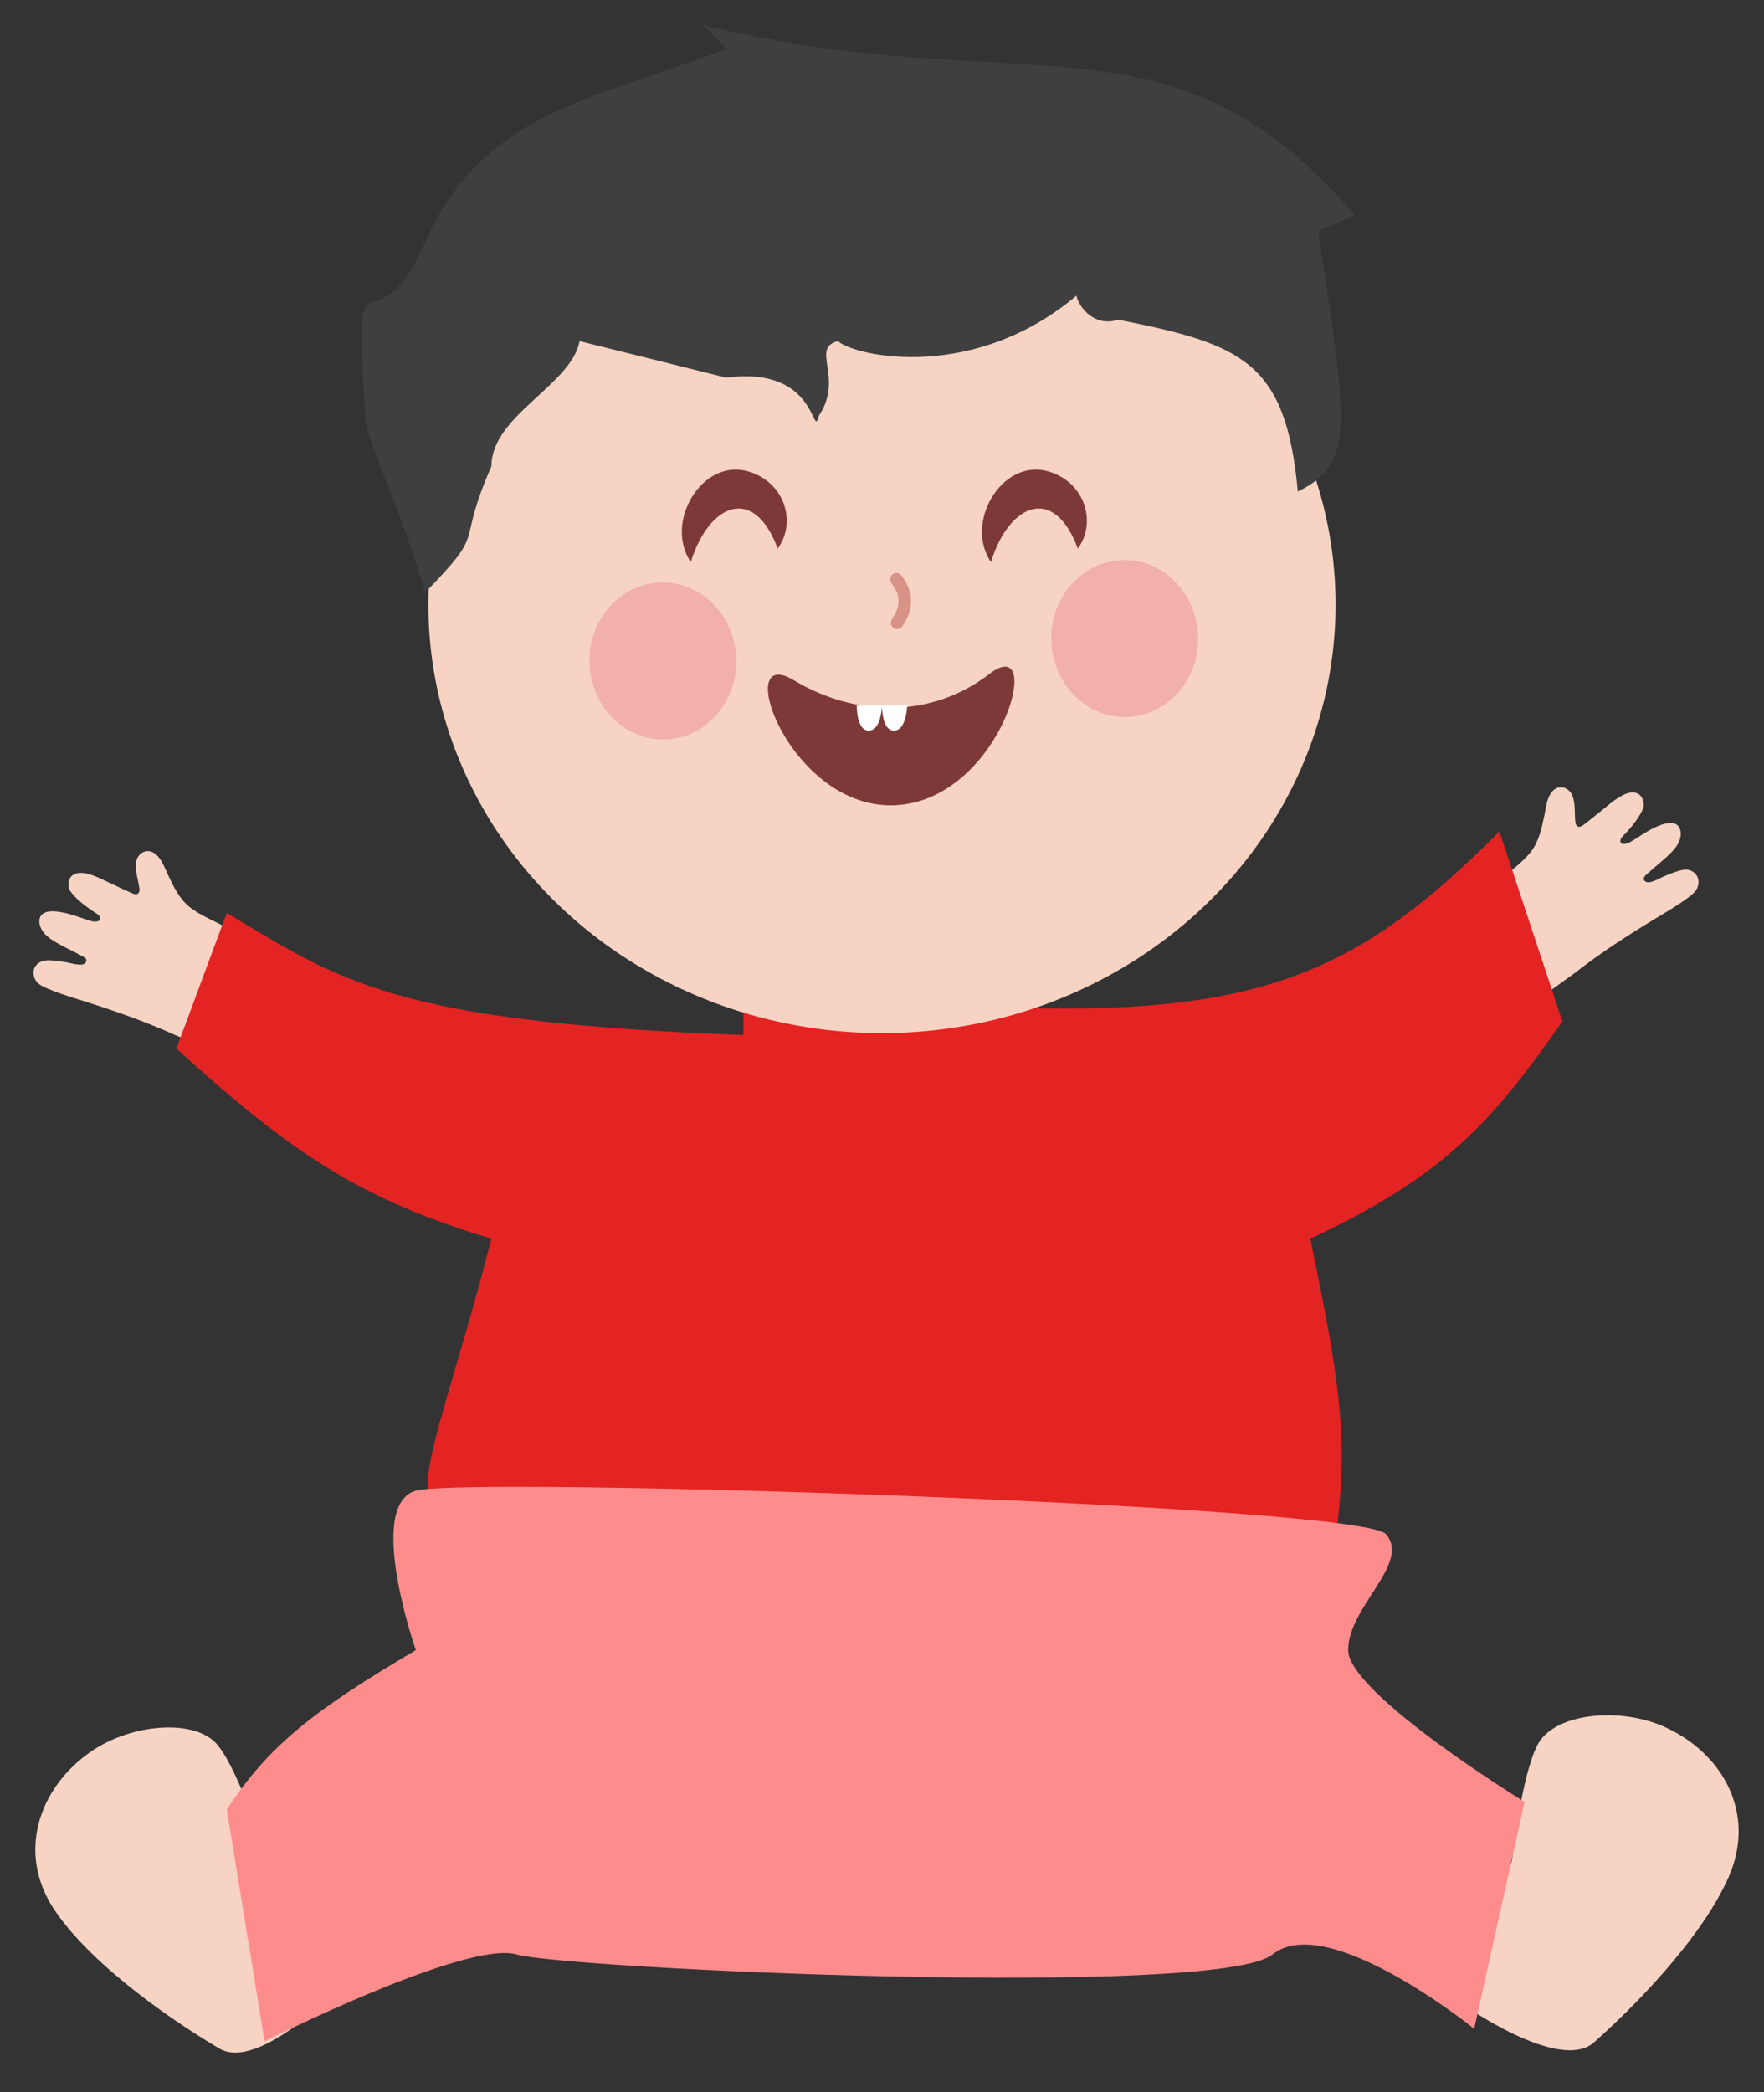<svg xmlns="http://www.w3.org/2000/svg" fill="none" viewBox="0 0 70 83" height="83" width="70">
<rect x="0" y="0" width="70" height="83" fill="#333333" stroke="none"/>
<path fill="#F6D3C3" d="M57.703 36.502C58.641 35.651 58.758 35.561 59.727 34.744C60.083 34.441 60.465 34.154 60.753 33.786C61.077 33.368 61.179 32.837 61.287 32.333C61.35 32.019 61.382 31.629 61.614 31.38C61.853 31.12 62.237 31.223 62.381 31.53C62.533 31.858 62.471 32.276 62.517 32.628C62.524 32.689 62.549 32.745 62.596 32.78C62.672 32.83 62.778 32.77 62.832 32.729C63.169 32.475 63.339 32.321 63.539 32.169C63.861 31.924 64.557 31.231 65.017 31.497C65.195 31.604 65.271 31.905 65.206 32.061C65.102 32.314 64.944 32.544 64.771 32.756C64.686 32.864 64.592 32.966 64.498 33.069C64.424 33.15 64.281 33.262 64.302 33.392C64.32 33.499 64.459 33.49 64.538 33.468C64.627 33.446 64.71 33.397 64.789 33.349C65.087 33.164 65.379 32.954 65.703 32.812C65.858 32.742 66.018 32.677 66.187 32.653C66.321 32.637 66.467 32.649 66.569 32.739C66.639 32.803 66.676 32.898 66.691 32.993C66.718 33.203 66.637 33.42 66.511 33.593C66.353 33.812 66.15 33.987 65.947 34.162C65.736 34.344 65.522 34.522 65.315 34.712C65.271 34.753 65.226 34.8 65.226 34.862C65.226 34.924 65.284 34.979 65.346 34.995C65.411 35.013 65.478 34.998 65.539 34.981C65.708 34.935 65.846 34.851 66.002 34.778C66.165 34.704 66.331 34.64 66.499 34.584C66.685 34.522 66.886 34.465 67.071 34.53C67.409 34.647 67.494 35.026 67.297 35.326C67.102 35.621 65.925 36.297 65.743 36.409C64.626 37.085 63.516 37.796 62.49 38.601C59.581 40.701 61.205 39.51 59.95 40.479"></path>
<path fill="#F6D3C3" d="M11.124 37.902C10.012 37.295 9.877 37.236 8.743 36.669C8.325 36.458 7.886 36.269 7.52 35.979C7.107 35.65 6.883 35.157 6.66 34.693C6.524 34.403 6.402 34.031 6.117 33.844C5.824 33.648 5.475 33.838 5.407 34.17C5.337 34.524 5.495 34.916 5.534 35.269C5.541 35.33 5.53 35.39 5.493 35.435C5.43 35.502 5.313 35.468 5.251 35.441C4.864 35.274 4.662 35.164 4.432 35.063C4.062 34.901 3.222 34.391 2.837 34.758C2.69 34.903 2.687 35.214 2.787 35.35C2.948 35.572 3.155 35.758 3.372 35.924C3.481 36.008 3.596 36.086 3.711 36.164C3.803 36.225 3.968 36.3 3.978 36.432C3.985 36.539 3.849 36.564 3.767 36.561C3.675 36.561 3.583 36.532 3.495 36.504C3.161 36.395 2.828 36.259 2.48 36.197C2.313 36.166 2.142 36.14 1.972 36.157C1.838 36.172 1.699 36.219 1.621 36.33C1.569 36.409 1.554 36.51 1.563 36.606C1.586 36.816 1.716 37.008 1.878 37.146C2.084 37.322 2.322 37.444 2.56 37.567C2.808 37.694 3.058 37.817 3.304 37.953C3.356 37.982 3.412 38.017 3.426 38.077C3.441 38.138 3.397 38.205 3.34 38.235C3.281 38.267 3.213 38.269 3.15 38.267C2.975 38.261 2.82 38.213 2.652 38.178C2.476 38.144 2.3 38.122 2.123 38.106C1.928 38.09 1.719 38.082 1.554 38.189C1.254 38.382 1.26 38.77 1.522 39.016C1.781 39.256 3.084 39.637 3.287 39.703C4.532 40.097 5.778 40.527 6.964 41.068C10.286 42.425 8.427 41.649 9.875 42.296"></path>
<path fill="#E42323" d="M19.5 49.138C18.026 54.884 16.731 58.025 17 59.369L52.999 60.984C53.613 56.738 52.968 53.984 51.999 49.138C57.255 46.676 59.153 44.588 61.999 40.523L59.499 32.984C54.18 38.324 50.348 40.265 40.499 39.984L39.499 33.523L29.5 34.6V41.061C15.703 40.55 13.52 38.937 9 36.215L7 41.6C11.599 45.775 14.302 47.576 19.5 49.138Z"></path>
<path fill="#F6D3C3" d="M61.028 69.191C60.376 70.397 59.997 73.821 59.997 73.821L57.999 79.484C57.999 79.484 61.869 82.245 63.251 81.026C64.634 79.807 67.499 76.984 68.606 74.443C69.712 71.903 68.328 69.5 66 68.484C64.202 67.701 61.681 67.985 61.028 69.191Z"></path>
<path fill="#F6D3C3" d="M8.637 69.227C9.507 70.287 10.53 73.576 10.53 73.576L13.568 78.756C13.568 78.756 10.294 82.202 8.705 81.268C7.116 80.335 3.766 78.108 2.197 75.824C0.627 73.54 1.529 70.918 3.622 69.478C5.238 68.367 7.767 68.167 8.637 69.227Z"></path>
<path fill="#FF8C8C" d="M54.999 60.862C53.999 59.712 18.5 58.562 16.5 59.137C14.499 59.712 16.5 65.462 16.5 65.462C12.465 67.85 10.678 69.224 9 71.786L10.499 80.984C10.499 80.984 18.5 76.96 20.5 77.535C22.5 78.11 48.324 79.288 50.499 77.535C52.675 75.781 58.499 80.484 58.499 80.484L60.499 71.484C60.499 71.484 53.499 67.186 53.499 65.462C53.499 63.737 55.999 62.012 54.999 60.862Z"></path>
<ellipse fill="#F6D3C3" ry="17" rx="18" cy="23.984" cx="34.999"></ellipse>
<path fill="#7D3937" d="M31.499 26.985C33.999 28.484 36.999 28.484 39.262 26.736C41.524 24.988 39.767 31.712 35.555 31.942C31.342 32.171 28.999 25.485 31.499 26.985Z"></path>
<path fill="#7D3937" d="M41.522 18.681C39.745 18.237 38.261 20.725 39.322 22.3C40.046 19.959 41.841 19.232 42.769 21.763C43.554 20.702 43.024 19.056 41.523 18.681L41.522 18.681Z"></path>
<path fill="#7D3937" d="M29.612 18.681C27.835 18.237 26.351 20.725 27.412 22.3C28.136 19.959 29.931 19.232 30.859 21.763C31.644 20.702 31.114 19.056 29.613 18.681L29.612 18.681Z"></path>
<path fill="#F1B0AB" d="M44.819 28.441C46.425 28.338 47.642 26.862 47.538 25.145C47.435 23.428 46.05 22.119 44.444 22.223C42.839 22.326 41.621 23.802 41.725 25.519C41.828 27.236 43.214 28.545 44.819 28.441Z"></path>
<path fill="#F1B0AB" d="M26.494 29.33C28.099 29.227 29.317 27.751 29.213 26.034C29.109 24.316 27.724 23.008 26.118 23.111C24.513 23.215 23.295 24.691 23.399 26.408C23.503 28.125 24.888 29.433 26.494 29.33Z"></path>
<path fill="white" d="M34.999 27.984H33.999C33.999 27.984 33.976 28.984 34.476 28.984C34.975 28.984 34.999 27.984 34.999 27.984Z"></path>
<path fill="white" d="M35.999 27.984H35C35 27.984 34.976 28.984 35.476 28.984C35.975 28.984 35.999 27.984 35.999 27.984Z"></path>
<path fill="#3F3F3F" d="M51.5 19.5C51.03 14.336 49.289 13.659 44.377 12.683C42.955 13.146 42.265 11.094 42.999 11.484C38.793 15.256 33.895 14.128 33.252 13.533C32.142 13.804 33.499 14.984 32.499 16.484C32.219 17.556 32.499 14.484 28.826 14.984L22.999 13.533C22.674 15.276 19.5 16.484 19.5 18.5C18.035 21.843 19.398 20.906 16.877 23.5C15.662 19.454 14.5 17.5 14.5 16.5C14 9 14.774 14.327 16.877 9.599C19.204 4.352 23.704 3.925 28.826 1.944L27.899 0.984C40.559 4.121 46.452 -0.031 53.749 8.534L52.307 9.172C53.5 17 53.749 18.391 51.5 19.5Z"></path>
<path stroke-linecap="round" stroke-width="0.5" stroke="#D99288" d="M35.571 22.984C36.136 23.693 35.868 24.304 35.6 24.709"></path>
</svg>
